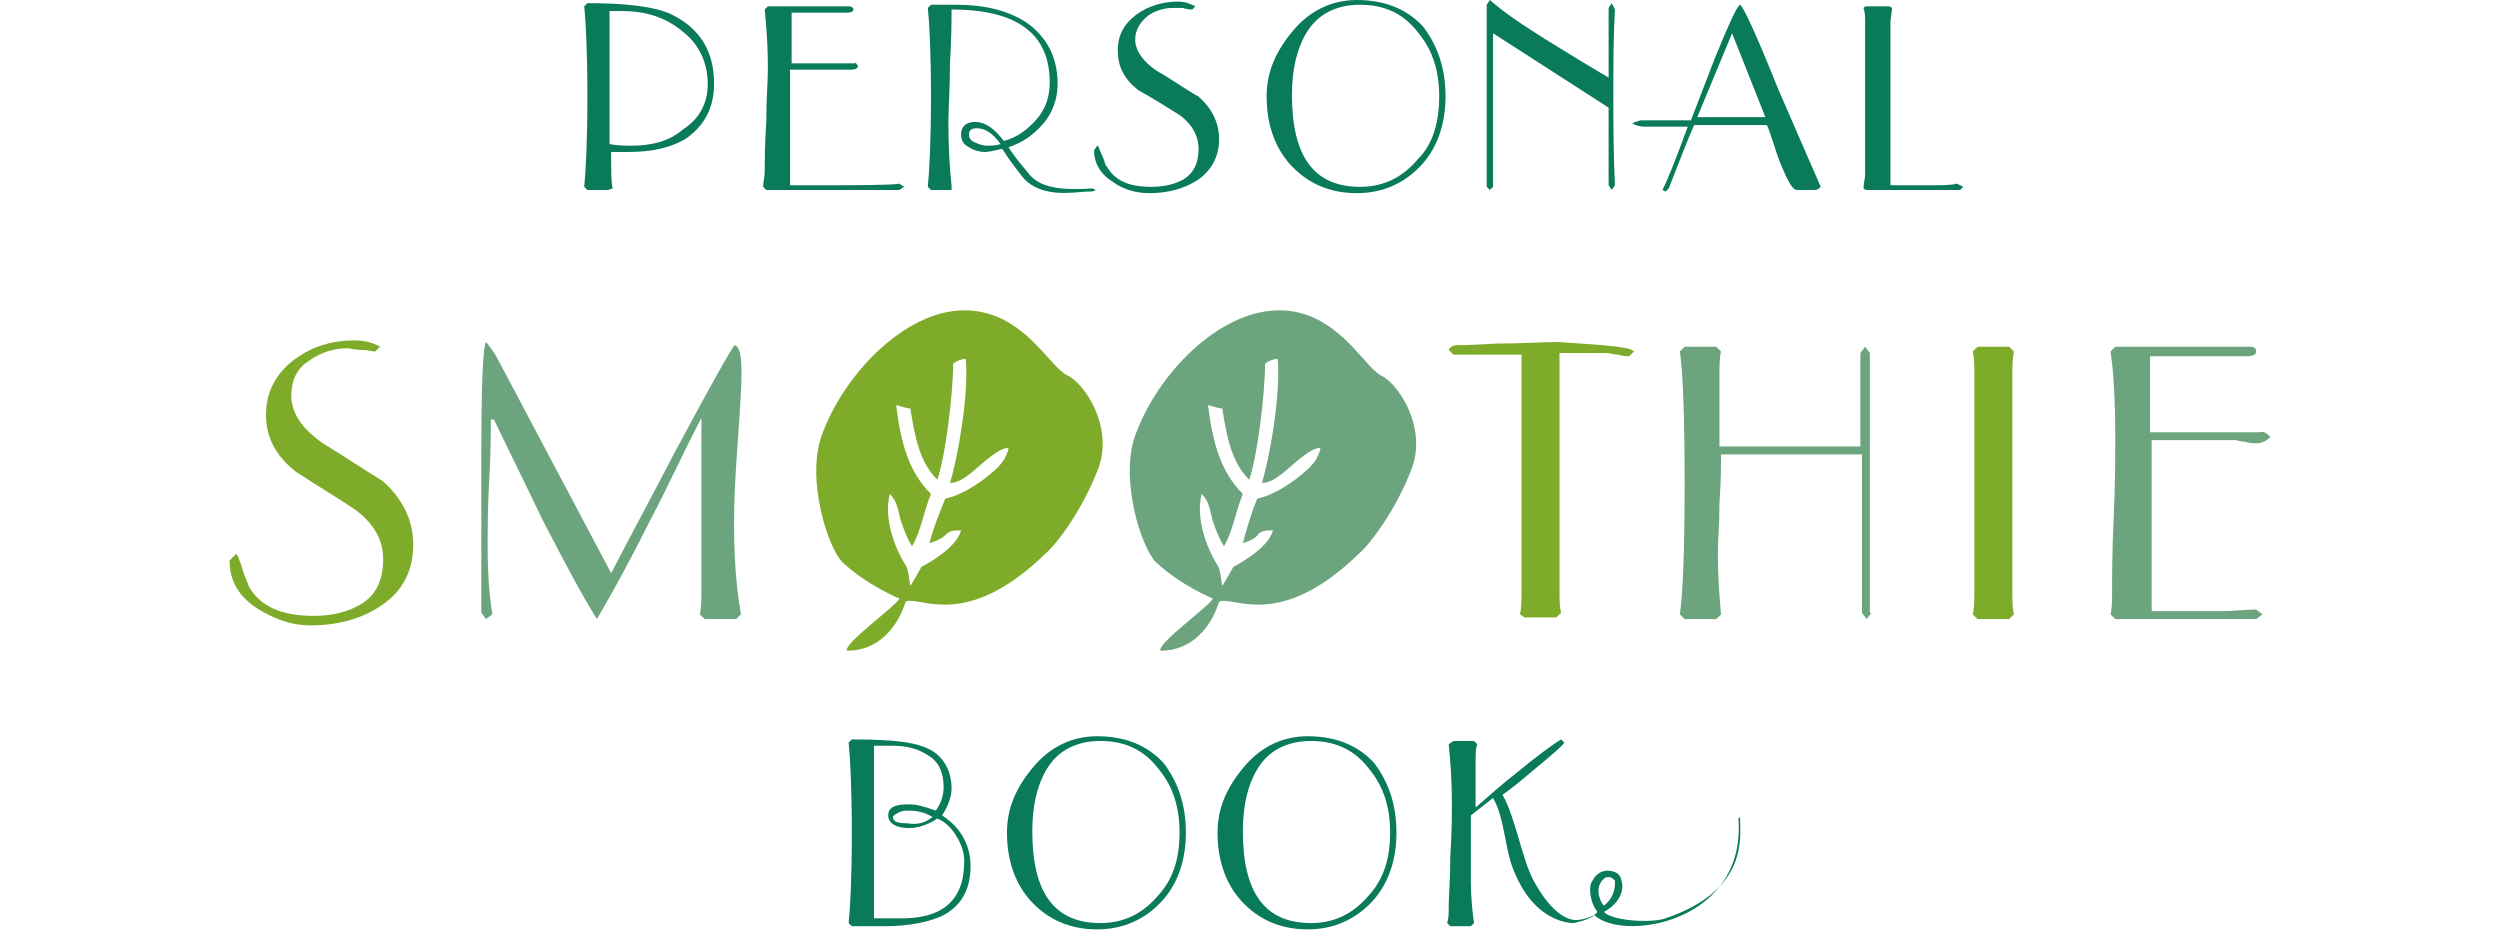 <?xml version="1.0" encoding="utf-8"?>
<!-- Generator: Adobe Illustrator 21.0.2, SVG Export Plug-In . SVG Version: 6.00 Build 0)  -->
<svg version="1.1" id="レイヤー_1" xmlns="http://www.w3.org/2000/svg" xmlns:xlink="http://www.w3.org/1999/xlink" x="0px"
	 y="0px" viewBox="0 0 157.9 58.8" style="enable-background:new 0 0 157.9 58.8;" xml:space="preserve">
<style type="text/css">
	.st0{fill:#097B5A;}
	.st1{fill:#7EAC2A;}
	.st2{fill:#6CA57D;}
	.st3{fill-rule:evenodd;clip-rule:evenodd;fill:#7EAC2A;}
	.st4{fill-rule:evenodd;clip-rule:evenodd;fill:#6CA57D;}
</style>
<g>
	<g>
		<path class="st0" d="M45.1,5.3c0,1.5-0.6,2.6-1.7,3.4c-0.9,0.6-2.2,0.9-3.7,0.9c-0.4,0-0.7,0-1.1,0c0,1.2,0,2,0.1,2.3L38.4,12
			h-1.3l-0.2-0.2c0.1-1,0.2-2.9,0.2-5.7c0-2.8-0.1-4.7-0.2-5.7l0.2-0.2c2.4,0,4.2,0.2,5.3,0.7C44.2,1.8,45.1,3.2,45.1,5.3z
			 M44.7,5.3c0-1.4-0.6-2.6-1.7-3.4c-1-0.8-2.2-1.2-3.7-1.2h-0.8v8.4c0.5,0.1,1,0.1,1.4,0.1c1.3,0,2.4-0.3,3.2-1
			C44.2,7.5,44.7,6.5,44.7,5.3z"/>
		<path class="st0" d="M54.2,4.2c-0.1,0.2-0.3,0.2-0.6,0.2c-0.1,0-0.3,0-0.4,0c-0.2,0-0.3,0-0.4,0h-2.9v7.3c0.2,0,0.7,0,1.5,0
			c0.6,0,1.1,0,1.5,0c0.6,0,3.5,0,3.9-0.1l0.3,0.2L56.8,12h-8.4l-0.2-0.2c0-0.3,0.1-0.6,0.1-1c0-0.6,0-1.6,0.1-3.1
			c0-1.5,0.1-2.6,0.1-3.4c0-1.5-0.1-2.7-0.2-3.7l0.2-0.2c0.6,0,1.6,0,2.9,0c1.3,0,1.6,0,2.2,0c0.2,0,0.3,0.1,0.3,0.2
			c0,0.1-0.1,0.2-0.4,0.2c0.5,0,0.3,0-0.6,0h-2.9v3.2h4C54,3.9,54.1,4,54.2,4.2z"/>
		<path class="st0" d="M69.2,12c-0.1,0.1-0.3,0.1-0.5,0.1c-0.7,0-2.9,0.5-4.1-0.9c-0.3-0.4-0.8-1-1.3-1.8c-0.5,0.1-0.8,0.2-1.1,0.2
			c-0.3,0-0.7-0.1-1-0.3c-0.4-0.2-0.5-0.5-0.5-0.8c0-0.5,0.3-0.8,0.9-0.8c0.6,0,1.2,0.4,1.8,1.2c0.8-0.2,1.5-0.7,2.1-1.4
			c0.6-0.7,0.8-1.5,0.8-2.3c0-3.1-2.1-4.6-6.2-4.6c0,0.6,0,1.8-0.1,3.4c0,1.6-0.1,2.9-0.1,3.8c0,1.6,0.1,3,0.2,3.9L60.1,12h-1.3
			l-0.2-0.2c0.1-1,0.2-2.9,0.2-5.7c0-2.8-0.1-4.7-0.2-5.6l0.2-0.2h1.6c1.9,0,3.3,0.4,4.4,1.1c1.3,0.9,2,2.2,2,3.9
			c0,0.9-0.3,1.8-0.9,2.5c-0.6,0.7-1.3,1.2-2.2,1.5c0.5,0.8,1,1.3,1.3,1.7c0.8,1,2.5,1,4,0.9L69.2,12z M63.2,9.1c-0.5-0.7-1-1-1.5-1
			c-0.3,0-0.5,0.1-0.5,0.4c0,0.2,0.1,0.4,0.4,0.5c0.2,0.1,0.5,0.2,0.7,0.2C62.6,9.2,62.9,9.2,63.2,9.1z"/>
		<path class="st0" d="M77,8.8c0,1.1-0.5,2-1.4,2.6c-0.8,0.5-1.8,0.8-3,0.8c-0.8,0-1.6-0.2-2.3-0.7c-0.8-0.5-1.2-1.2-1.2-2l0.2-0.3
			c0.1,0,0.1,0.2,0.3,0.6c0.2,0.4,0.2,0.7,0.3,0.7c0.5,0.9,1.4,1.3,2.8,1.3c0.9,0,1.6-0.2,2.1-0.5c0.6-0.4,0.9-1,0.9-1.9
			c0-0.8-0.4-1.6-1.3-2.2c-0.8-0.5-1.6-1-2.5-1.5C71,5,70.6,4.2,70.6,3.2c0-1,0.4-1.7,1.2-2.3c0.7-0.5,1.6-0.8,2.6-0.8
			c0.4,0,0.7,0.1,1.1,0.3l-0.2,0.2c-0.1,0-0.3,0-0.6-0.1c-0.2,0-0.4,0-0.6,0c-0.6,0-1.2,0.2-1.6,0.5c-0.5,0.4-0.8,0.9-0.8,1.5
			c0,0.7,0.5,1.4,1.4,2c0.9,0.5,1.7,1.1,2.6,1.6C76.5,6.8,77,7.7,77,8.8z"/>
		<path class="st0" d="M91.3,6.1c0,1.7-0.5,3.2-1.5,4.3c-1.1,1.2-2.5,1.8-4.1,1.8c-1.7,0-3.1-0.6-4.2-1.8c-1-1.1-1.5-2.6-1.5-4.3
			c0-1.6,0.6-2.9,1.7-4.2c1.1-1.3,2.5-1.9,4-1.9c1.8,0,3.2,0.6,4.2,1.7C90.8,2.9,91.3,4.3,91.3,6.1z M90.9,6.1c0-1.6-0.4-2.9-1.3-4
			c-0.9-1.2-2.1-1.8-3.7-1.8c-1.5,0-2.7,0.6-3.4,1.8c-0.6,1-0.9,2.3-0.9,3.9c0,3.9,1.4,5.8,4.3,5.8c1.5,0,2.7-0.6,3.7-1.8
			C90.5,9.1,90.9,7.7,90.9,6.1z"/>
		<path class="st0" d="M102,0.6c-0.1,1.7-0.1,3.5-0.1,5.4c0,1.8,0,3.7,0.1,5.7l-0.2,0.3l-0.2-0.3V6.8l-7.3-4.7v9.7L94.1,12l-0.2-0.2
			V0.3l0.2-0.3c0.9,0.8,2.1,1.6,3.7,2.6c1.3,0.8,2.6,1.6,3.8,2.3c0-2.5,0-4,0-4.4l0.2-0.3L102,0.6z"/>
		<path class="st0" d="M115,11.8c-0.1,0.1-0.2,0.2-0.4,0.2h-1.1c-0.3,0-0.6-0.6-1.1-1.8c-0.3-0.8-0.5-1.6-0.8-2.3H107
			c-0.4,0.9-0.9,2.2-1.6,4l-0.2,0.2l-0.2-0.1c0.4-0.8,0.9-2.1,1.6-4c-1.1,0-3.3,0-2.7,0c-0.4,0-0.6-0.1-0.8-0.2
			c0.1-0.1,0.3-0.1,0.5-0.2c0.2,0,2.3,0,2.6,0c0.4,0,0.6,0,0.6,0c0.5-1.3,1-2.6,1.5-3.9c0.9-2.2,1.4-3.3,1.6-3.4
			c0.2,0.1,1,1.8,2.4,5.3C114,9.5,114.9,11.6,115,11.8z M111.5,7.4l-2.1-5.3l-2.2,5.3H111.5z"/>
		<path class="st0" d="M124,11.8l-0.2,0.2H118c-0.1,0-0.2,0-0.3-0.1c0-0.3,0.1-0.6,0.1-0.9V1.4c0-0.3,0-0.6-0.1-0.9
			c0.1-0.1,0.1-0.1,0.3-0.1h1.2c0.1,0,0.2,0,0.3,0.1c0,0.3-0.1,0.6-0.1,0.9v10.3c0.2,0,0.7,0,1.4,0c0.6,0,1.1,0,1.4,0
			c0.5,0,1,0,1.4-0.1L124,11.8z"/>
	</g>
	<path class="st1" d="M26.1,34.4c0,1.7-0.7,3-2.1,3.9c-1.2,0.8-2.7,1.2-4.4,1.2c-1.2,0-2.3-0.4-3.4-1.1c-1.2-0.8-1.7-1.8-1.7-3
		l0.4-0.4c0.1,0,0.2,0.3,0.4,0.9c0.2,0.7,0.4,1,0.4,1.1c0.7,1.3,2.1,1.9,4.1,1.9c1.3,0,2.3-0.3,3.1-0.8c0.9-0.6,1.3-1.5,1.3-2.8
		c0-1.2-0.6-2.3-1.9-3.2c-1.2-0.8-2.4-1.5-3.6-2.3c-1.3-1-1.9-2.2-1.9-3.6c0-1.4,0.6-2.6,1.8-3.5c1.1-0.8,2.3-1.2,3.8-1.2
		c0.5,0,1.1,0.1,1.6,0.4l-0.3,0.3c-0.2,0-0.4-0.1-0.9-0.1c-0.4,0-0.6-0.1-0.9-0.1c-0.9,0-1.7,0.3-2.4,0.8c-0.8,0.5-1.1,1.3-1.1,2.2
		c0,1.1,0.7,2.1,2,3c1.3,0.8,2.5,1.6,3.8,2.4C25.4,31.5,26.1,32.8,26.1,34.4z"/>
	<path class="st2" d="M46.8,38.8l-0.3,0.3h-2l-0.3-0.3c0.1-0.4,0.1-1,0.1-1.5V26.4h0c-1.1,2.1-2.1,4.3-3.2,6.4
		c-1.3,2.6-2.4,4.6-3.4,6.3c-1-1.6-2.1-3.7-3.4-6.2c-1-2.1-2.1-4.3-3.1-6.4H31c0,0.8,0,2.1-0.1,3.8c-0.1,1.8-0.1,3.1-0.1,4.1
		c0,1.8,0.1,3.2,0.3,4.4l-0.4,0.3l-0.3-0.4c0-13.4,0-16.7,0-9.9c0-4.5,0.1-6.9,0.3-7.2c0.4,0.5,0.6,0.8,0.8,1.2l7.1,13.4
		c1.3-2.5,2.7-5.1,4-7.6c2.3-4.3,3.6-6.6,3.8-6.8c0.4,0.1,0.5,1.1,0.4,2.9c-0.1,2.1-0.3,4.2-0.4,6.4C46.3,34,46.4,36.6,46.8,38.8z"
		/>
	<path class="st1" d="M103.2,22.2l-0.3,0.3c-0.1,0-0.4,0-0.7-0.1c-0.3,0-0.5-0.1-0.7-0.1h-3v14.9c0,0.6,0,1.1,0.1,1.5l-0.3,0.3h-2
		L96,38.8c0.1-0.4,0.1-1,0.1-1.5V22.4c-0.5,0-1.2,0-2.2,0c-1,0-1.7,0-2.1,0l-0.3-0.3c0.1-0.2,0.3-0.3,0.5-0.3c0.1,0,0.9,0,2.5-0.1
		c1.6,0,2.9-0.1,3.9-0.1C101.4,21.8,103,21.9,103.2,22.2z"/>
	<path class="st2" d="M118.2,38.7l-0.3,0.4l-0.3-0.4v-10h-8.9c0,0.7,0,1.7-0.1,3.1c0,1.4-0.1,2.4-0.1,3.1c0,1.5,0.1,2.8,0.2,3.9
		l-0.3,0.3h-2l-0.3-0.3c0.2-1.4,0.3-4.2,0.3-8.3c0-4.1-0.1-6.9-0.3-8.3l0.3-0.3h2l0.3,0.3c-0.1,0.4-0.1,0.9-0.1,1.5v4.5h8.9v-5.9
		l0.3-0.4l0.3,0.4V38.7z"/>
	<path class="st1" d="M127.2,38.8l-0.3,0.3h-2l-0.3-0.3c0.1-0.4,0.1-1,0.1-1.5V23.7c0-0.6,0-1.1-0.1-1.5l0.3-0.3h2l0.3,0.3
		c-0.1,0.5-0.1,1-0.1,1.5v13.6C127.1,37.9,127.1,38.4,127.2,38.8z"/>
	<path class="st2" d="M143.4,27.6c-0.2,0.2-0.5,0.4-0.9,0.4c-0.2,0-0.4,0-0.7-0.1c-0.3,0-0.5-0.1-0.6-0.1h-5.3v10.8
		c0.3,0,1.1,0,2.2,0c0.9,0,1.7,0,2.2,0c0.8,0,1.5-0.1,2.2-0.1l0.4,0.3l-0.4,0.3h-8.9l-0.3-0.3c0.1-0.4,0.1-1,0.1-1.5
		c0-0.9,0-2.4,0.1-4.6c0.1-2.2,0.1-3.9,0.1-5.1c0-2.2-0.1-4.1-0.3-5.4l0.3-0.3c1,0,2.4,0,4.3,0c1.9,0,3.3,0,4.2,0
		c0.3,0,0.4,0.1,0.4,0.3c0,0.2-0.2,0.3-0.6,0.3c0.7,0,0.4,0-0.8,0h-5.3v4.8h6.9C143,27.2,143.2,27.4,143.4,27.6z"/>
	<g id="tp9MQ3_2_">
		<g>
			<path class="st3" d="M67.4,23.7c1.1,0.5,2.9,3.2,2,5.8c-1,2.7-2.7,4.9-3.3,5.4c-5.1,5-8,2.7-8.9,3.1c-0.5,1.6-1.7,3.1-3.7,3.1
				c-0.3-0.4,3.2-2.9,3.3-3.3c0,0-2-0.8-3.6-2.3c-0.9-0.9-2.3-5.2-1.3-8c1.4-3.9,5.3-7.9,9-7.9C64.6,19.6,66.2,23.1,67.4,23.7z
				 M58.7,34.3c0.3-1.1,0.6-1.8,1-2.8c0.9-0.2,1.7-0.7,2.4-1.2c0.6-0.5,1.4-1,1.6-2c-0.6-0.1-2,1.3-2.4,1.6
				c-0.4,0.3-0.8,0.6-1.3,0.6c0.5-1.6,1.2-5.6,1-7.8c0-0.1-0.7,0.1-0.8,0.3c0,1.9-0.5,5.9-1,7.3c-1.1-1.1-1.4-2.6-1.7-4.5
				c-0.3,0-0.7-0.2-0.9-0.2c0.3,2.4,0.8,4.2,2.2,5.6c-0.5,1.2-0.6,2.3-1.2,3.3c-0.3-0.5-0.5-1-0.7-1.6c-0.2-0.7-0.2-1.2-0.7-1.7
				c-0.4,1.5,0.3,3.4,1,4.5c0.2,0.3,0.2,0.9,0.3,1.3c0.2-0.3,0.7-1.2,0.7-1.2s2.2-1.1,2.5-2.3c-0.5,0-0.6,0-0.9,0.2
				C59.5,34.1,58.7,34.3,58.7,34.3z"/>
		</g>
	</g>
	<g id="tp9MQ3_1_">
		<g>
			<path class="st4" d="M87.2,23.7c1.1,0.5,2.9,3.2,2,5.8c-1,2.7-2.7,4.9-3.3,5.4c-5.1,5-8,2.7-8.9,3.1c-0.5,1.6-1.7,3.1-3.7,3.1
				c-0.3-0.4,3.2-2.9,3.3-3.3c0,0-2-0.8-3.6-2.3c-0.9-0.9-2.3-5.2-1.3-8c1.4-3.9,5.3-7.9,9.1-7.9C84.4,19.6,86.1,23.1,87.2,23.7z
				 M78.5,34.3c0.3-1.1,0.5-1.8,0.9-2.8c0.9-0.2,1.7-0.7,2.4-1.2c0.6-0.5,1.4-1,1.6-2c-0.6-0.1-2,1.3-2.4,1.6
				c-0.4,0.3-0.8,0.6-1.3,0.6c0.5-1.6,1.2-5.6,1-7.8c0-0.1-0.7,0.1-0.8,0.3c0,1.9-0.5,5.9-1,7.3c-1.1-1.1-1.4-2.6-1.7-4.5
				c-0.3,0-0.7-0.2-0.9-0.2c0.3,2.4,0.8,4.2,2.2,5.6c-0.5,1.2-0.6,2.3-1.2,3.3c-0.3-0.5-0.5-1-0.7-1.6c-0.2-0.7-0.2-1.2-0.7-1.7
				c-0.4,1.5,0.3,3.4,1,4.5c0.2,0.3,0.2,0.9,0.3,1.3c0.2-0.3,0.7-1.2,0.7-1.2s2.2-1.1,2.5-2.3c-0.5,0-0.6,0-0.9,0.2
				C79.3,34.1,78.5,34.3,78.5,34.3z"/>
		</g>
	</g>
	<g>
		<g>
			<path class="st0" d="M61.3,54.7c0,1.5-0.6,2.5-1.7,3.1c-0.8,0.4-2.1,0.7-3.7,0.7h-2.1l-0.2-0.2c0.1-1,0.2-2.8,0.2-5.7
				c0-2.8-0.1-4.7-0.2-5.7l0.2-0.2c1.8,0,2.7,0.1,2.7,0.1c1.1,0.1,1.9,0.3,2.5,0.7c0.7,0.5,1.1,1.3,1.1,2.3c0,0.5-0.2,1.1-0.6,1.7
				C60.6,52.2,61.3,53.3,61.3,54.7z M60.9,54.4c0-0.6-0.2-1.1-0.5-1.6c-0.3-0.5-0.7-0.9-1.2-1.1c-0.6,0.4-1.2,0.6-1.8,0.6
				c-0.8,0-1.3-0.3-1.3-0.8c0-0.5,0.4-0.7,1.3-0.7c0.4,0,0.9,0.1,1.7,0.4c0.3-0.4,0.5-0.9,0.5-1.5c0-0.9-0.3-1.6-1-2
				c-0.6-0.4-1.3-0.6-2.3-0.6h-1.1v10.9h1.4C59.5,58.1,60.9,56.9,60.9,54.4z M58.9,51.6c-0.5-0.3-1-0.4-1.5-0.4
				c-0.2,0-0.4,0-0.6,0.1c-0.2,0.1-0.4,0.2-0.4,0.3c0,0.3,0.3,0.4,0.9,0.4C57.9,52.1,58.4,52,58.9,51.6z"/>
			<path class="st0" d="M74.9,52.6c0,1.7-0.5,3.2-1.5,4.3c-1.1,1.2-2.5,1.8-4.1,1.8c-1.7,0-3.1-0.6-4.2-1.8c-1-1.1-1.5-2.6-1.5-4.3
				c0-1.6,0.6-2.9,1.7-4.2c1.1-1.3,2.5-1.9,4-1.9c1.8,0,3.2,0.6,4.2,1.7C74.4,49.4,74.9,50.8,74.9,52.6z M74.5,52.6
				c0-1.6-0.4-2.9-1.3-4c-0.9-1.2-2.1-1.8-3.7-1.8c-1.5,0-2.7,0.6-3.4,1.8c-0.6,1-0.9,2.3-0.9,3.9c0,3.9,1.4,5.8,4.3,5.8
				c1.5,0,2.7-0.6,3.7-1.8C74.1,55.5,74.5,54.2,74.5,52.6z"/>
			<path class="st0" d="M88.2,52.6c0,1.7-0.5,3.2-1.5,4.3c-1.1,1.2-2.5,1.8-4.1,1.8c-1.7,0-3.1-0.6-4.2-1.8c-1-1.1-1.5-2.6-1.5-4.3
				c0-1.6,0.6-2.9,1.7-4.2c1.1-1.3,2.5-1.9,4-1.9c1.8,0,3.2,0.6,4.2,1.7C87.7,49.4,88.2,50.8,88.2,52.6z M87.8,52.6
				c0-1.6-0.4-2.9-1.3-4c-0.9-1.2-2.1-1.8-3.7-1.8c-1.5,0-2.7,0.6-3.4,1.8c-0.6,1-0.9,2.3-0.9,3.9c0,3.9,1.4,5.8,4.3,5.8
				c1.5,0,2.7-0.6,3.7-1.8C87.4,55.5,87.8,54.2,87.8,52.6z"/>
		</g>
		<path class="st0" d="M109.9,51.6c0,1.2,0.6,4.6-4.7,6.4c-0.8,0.3-3.3,0.2-3.9-0.4c1.1-0.6,1.3-1.5,1.1-2c0,0,0-0.5-0.7-0.6
			c-0.8-0.1-1.1,0.6-1.1,0.6c-0.3,0.3-0.2,1.4,0.3,2c-0.3,0.4-1.2,0.5-1.2,0.5c-0.7,0.1-1.8-0.5-2.9-2.6c-0.7-1.4-1.1-3.9-1.9-5.3
			c0.7-0.5,1.3-1,2-1.6c1.1-0.9,1.8-1.5,1.9-1.7l-0.2-0.2c-0.8,0.5-1.7,1.2-2.8,2.1c-0.9,0.7-1.8,1.5-2.6,2.2V48c0-0.4,0-0.7,0.1-1
			l-0.2-0.2h-1.3L91.5,47c0.1,1,0.2,2.2,0.2,3.7c0,0.8,0,1.9-0.1,3.4c0,1.5-0.1,2.5-0.1,3.2c0,0.4,0,0.7-0.1,1l0.2,0.2h1.3l0.2-0.2
			c-0.1-0.7-0.2-1.6-0.2-2.6c0-0.5,0-1.2,0-2.1c0-0.9,0-1.6,0-2.1l1.4-1.1c0.8,1.4,0.7,3.3,1.4,4.8c1.1,2.6,2.9,3.1,3.7,3.1
			c0,0,1-0.2,1.3-0.5c1.8,1.7,9.6,0.5,9.1-6.1L109.9,51.6z M101.2,55.6c0.1-0.1,0.2-0.2,0.3-0.2c0,0,0,0,0.1,0
			c0.3,0,0.3,0.2,0.4,0.2c0,0.1,0.1,1-0.7,1.6C101.1,57,100.7,56.2,101.2,55.6z"/>
	</g>
</g>
</svg>
